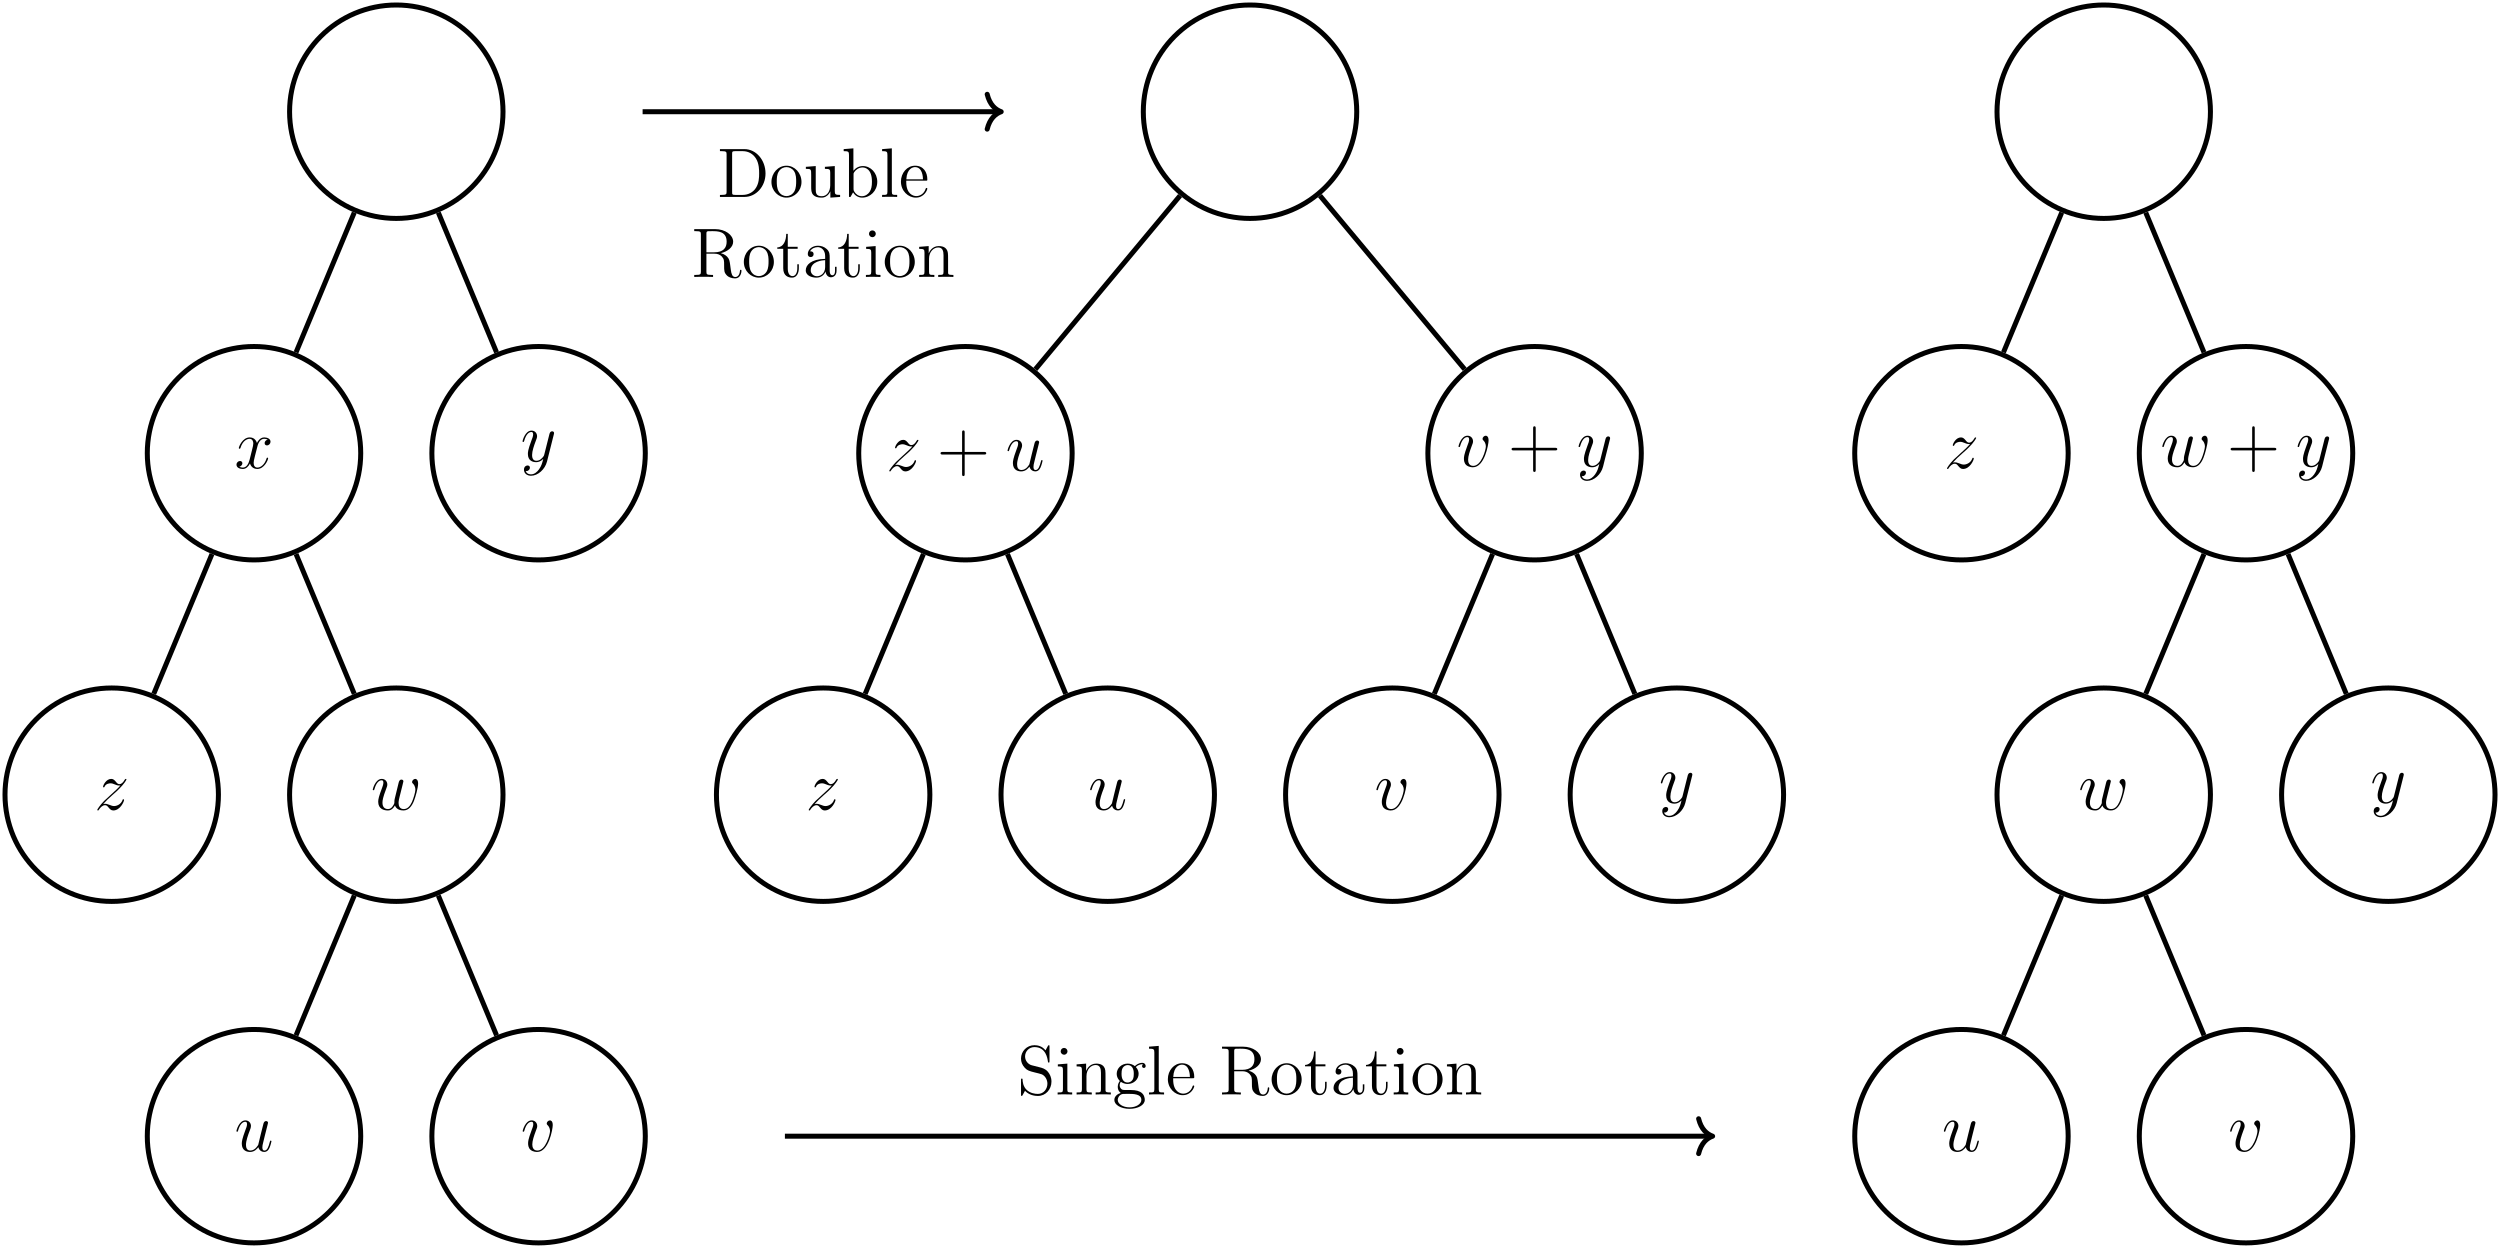 <?xml version='1.0' encoding='UTF-8'?>
<!-- This file was generated by dvisvgm 3.4.3 -->
<svg version='1.1' xmlns='http://www.w3.org/2000/svg' xmlns:xlink='http://www.w3.org/1999/xlink' width='498.059pt' height='248.61pt' viewBox='-.5 -248.11 498.059 248.61'>
<defs>
<path id='g1-43' d='M5.565-3.222H9.415C9.61-3.222 9.861-3.222 9.861-3.473C9.861-3.738 9.624-3.738 9.415-3.738H5.565V-7.588C5.565-7.783 5.565-8.034 5.314-8.034C5.049-8.034 5.049-7.797 5.049-7.588V-3.738H1.2C1.004-3.738 .753-3.738 .753-3.487C.753-3.222 .99-3.222 1.2-3.222H5.049V.628C5.049 .823 5.049 1.074 5.3 1.074C5.565 1.074 5.565 .837 5.565 .628V-3.222Z'/>
<path id='g1-68' d='M.586-9.526V-9.122H.865C1.869-9.122 1.911-8.982 1.911-8.466V-1.06C1.911-.544 1.869-.404 .865-.404H.586V0H5.467C7.797 0 9.666-2.092 9.666-4.672C9.666-7.364 7.783-9.526 5.467-9.526H.586ZM3.654-.404C3.041-.404 3.013-.502 3.013-.962V-8.564C3.013-9.024 3.041-9.122 3.654-9.122H5.119C6.276-9.122 7.197-8.564 7.769-7.643C8.397-6.653 8.397-5.244 8.397-4.686C8.397-3.905 8.383-2.594 7.588-1.562C7.127-.976 6.29-.404 5.119-.404H3.654Z'/>
<path id='g1-82' d='M5.886-4.742C7.267-5.063 8.341-5.942 8.341-7.016C8.341-8.369 6.765-9.526 4.756-9.526H.586V-9.122H.865C1.869-9.122 1.911-8.982 1.911-8.466V-1.06C1.911-.544 1.869-.404 .865-.404H.586V0C.907-.028 2.05-.028 2.455-.028S4.017-.028 4.338 0V-.404H4.059C3.055-.404 3.013-.544 3.013-1.06V-4.631H4.631C5.175-4.631 5.691-4.477 6.067-4.087C6.541-3.557 6.541-3.264 6.541-2.301C6.541-1.2 6.541-.837 7.155-.237C7.364-.028 7.95 .293 8.731 .293C9.819 .293 10-.921 10-1.213C10-1.297 10-1.423 9.847-1.423C9.708-1.423 9.708-1.339 9.694-1.2C9.624-.363 9.219 .014 8.773 .014C8.132 .014 7.992-.642 7.88-1.381C7.867-1.478 7.783-2.078 7.741-2.427C7.643-3.124 7.588-3.571 7.169-4.003C7.016-4.156 6.653-4.533 5.886-4.742ZM4.575-4.91H3.013V-8.564C3.013-8.885 3.013-9.052 3.306-9.108C3.431-9.122 3.85-9.122 4.129-9.122C5.258-9.122 7.044-9.122 7.044-7.016C7.044-5.802 6.388-4.91 4.575-4.91Z'/>
<path id='g1-83' d='M2.901-5.816C2.19-5.998 1.562-6.695 1.562-7.588C1.562-8.564 2.343-9.443 3.431-9.443C5.719-9.443 6.025-7.183 6.109-6.583C6.137-6.416 6.137-6.36 6.276-6.36C6.43-6.36 6.43-6.43 6.43-6.681V-9.498C6.43-9.749 6.43-9.819 6.29-9.819C6.249-9.819 6.193-9.819 6.095-9.638L5.635-8.787C4.965-9.652 4.045-9.819 3.431-9.819C1.883-9.819 .753-8.578 .753-7.155C.753-6.486 .99-5.872 1.506-5.314C1.995-4.77 2.483-4.645 3.473-4.394C3.961-4.282 4.728-4.087 4.924-4.003C5.579-3.682 6.011-2.929 6.011-2.148C6.011-1.102 5.272-.112 4.115-.112C3.487-.112 2.622-.265 1.939-.865C1.13-1.59 1.074-2.594 1.06-3.055C1.046-3.166 .934-3.166 .907-3.166C.753-3.166 .753-3.096 .753-2.845V-.028C.753 .223 .753 .293 .893 .293C.976 .293 .99 .265 1.088 .098C1.144-.014 1.437-.53 1.548-.739C2.05-.181 2.929 .293 4.129 .293C5.691 .293 6.82-1.032 6.82-2.566C6.82-3.417 6.5-4.045 6.123-4.505C5.607-5.133 4.979-5.286 4.435-5.426L2.901-5.816Z'/>
<path id='g1-97' d='M5.384-3.724C5.384-4.477 5.384-5.035 4.77-5.579C4.282-6.025 3.654-6.221 3.041-6.221C1.897-6.221 1.018-5.467 1.018-4.561C1.018-4.156 1.283-3.961 1.604-3.961C1.939-3.961 2.176-4.198 2.176-4.533C2.176-5.105 1.674-5.105 1.465-5.105C1.785-5.691 2.455-5.942 3.013-5.942C3.654-5.942 4.477-5.412 4.477-4.156V-3.599C1.674-3.557 .614-2.385 .614-1.311C.614-.209 1.897 .139 2.748 .139C3.668 .139 4.296-.418 4.561-1.088C4.617-.432 5.049 .07 5.649 .07C5.942 .07 6.751-.126 6.751-1.241V-2.022H6.444V-1.241C6.444-.446 6.109-.335 5.914-.335C5.384-.335 5.384-1.074 5.384-1.283V-3.724ZM4.477-1.967C4.477-.6 3.459-.139 2.859-.139C2.176-.139 1.604-.642 1.604-1.311C1.604-3.152 3.975-3.32 4.477-3.347V-1.967Z'/>
<path id='g1-98' d='M2.329-9.68L.391-9.526V-9.122C1.339-9.122 1.451-9.024 1.451-8.341V0H1.757C1.813-.112 2.204-.809 2.26-.907C2.58-.391 3.18 .139 4.073 .139C5.677 .139 7.085-1.213 7.085-3.013C7.085-4.784 5.774-6.151 4.226-6.151C3.459-6.151 2.803-5.802 2.329-5.216V-9.68ZM2.357-4.463C2.357-4.714 2.357-4.742 2.511-4.965C2.845-5.467 3.459-5.872 4.142-5.872C4.561-5.872 6.025-5.705 6.025-3.027C6.025-2.092 5.886-1.506 5.551-1.004C5.272-.572 4.714-.139 4.017-.139C3.264-.139 2.776-.628 2.538-1.004C2.357-1.297 2.357-1.353 2.357-1.59V-4.463Z'/>
<path id='g1-101' d='M5.342-3.236C5.649-3.236 5.677-3.236 5.677-3.501C5.677-4.91 4.924-6.221 3.236-6.221C1.646-6.221 .418-4.784 .418-3.055C.418-1.213 1.841 .139 3.389 .139C5.049 .139 5.677-1.367 5.677-1.66C5.677-1.743 5.607-1.799 5.523-1.799C5.412-1.799 5.384-1.73 5.356-1.66C4.993-.488 4.059-.167 3.473-.167S1.478-.558 1.478-2.971V-3.236H5.342ZM1.492-3.501C1.604-5.691 2.831-5.942 3.222-5.942C4.714-5.942 4.798-3.975 4.812-3.501H1.492Z'/>
<path id='g1-103' d='M1.66-2.525C2.315-2.092 2.873-2.092 3.027-2.092C4.282-2.092 5.216-3.041 5.216-4.115C5.216-4.491 5.105-5.021 4.659-5.467C5.202-6.025 5.858-6.025 5.928-6.025C5.984-6.025 6.053-6.025 6.109-5.998C5.97-5.942 5.9-5.802 5.9-5.649C5.9-5.454 6.039-5.286 6.263-5.286C6.374-5.286 6.625-5.356 6.625-5.663C6.625-5.914 6.43-6.304 5.942-6.304C5.216-6.304 4.672-5.858 4.477-5.649C4.059-5.97 3.571-6.151 3.041-6.151C1.785-6.151 .851-5.202 .851-4.129C.851-3.333 1.339-2.817 1.478-2.692C1.311-2.483 1.06-2.078 1.06-1.534C1.06-.725 1.548-.377 1.66-.307C1.018-.126 .377 .377 .377 1.102C.377 2.064 1.688 2.859 3.403 2.859C5.063 2.859 6.444 2.12 6.444 1.074C6.444 .725 6.346-.098 5.509-.53C4.798-.893 4.101-.893 2.901-.893C2.05-.893 1.953-.893 1.702-1.158C1.562-1.297 1.437-1.562 1.437-1.855C1.437-2.092 1.52-2.329 1.66-2.525ZM3.041-2.385C1.813-2.385 1.813-3.794 1.813-4.115C1.813-4.366 1.813-4.937 2.05-5.314C2.315-5.719 2.734-5.858 3.027-5.858C4.254-5.858 4.254-4.449 4.254-4.129C4.254-3.877 4.254-3.306 4.017-2.929C3.752-2.525 3.333-2.385 3.041-2.385ZM3.417 2.566C2.078 2.566 1.06 1.883 1.06 1.088C1.06 .976 1.088 .432 1.618 .07C1.925-.126 2.05-.126 3.027-.126C4.184-.126 5.76-.126 5.76 1.088C5.76 1.911 4.7 2.566 3.417 2.566Z'/>
<path id='g1-105' d='M2.427-8.592C2.427-8.954 2.134-9.275 1.743-9.275C1.381-9.275 1.074-8.982 1.074-8.606C1.074-8.187 1.409-7.922 1.743-7.922C2.176-7.922 2.427-8.285 2.427-8.592ZM.502-5.998V-5.593C1.395-5.593 1.52-5.509 1.52-4.826V-1.032C1.52-.404 1.367-.404 .46-.404V0C.851-.028 1.52-.028 1.925-.028C2.078-.028 2.887-.028 3.361 0V-.404C2.455-.404 2.399-.474 2.399-1.018V-6.151L.502-5.998Z'/>
<path id='g1-108' d='M2.399-9.68L.46-9.526V-9.122C1.409-9.122 1.52-9.024 1.52-8.341V-1.032C1.52-.404 1.367-.404 .46-.404V0C.851-.028 1.534-.028 1.953-.028S3.068-.028 3.459 0V-.404C2.566-.404 2.399-.404 2.399-1.032V-9.68Z'/>
<path id='g1-110' d='M6.207-3.389C6.207-4.686 6.207-5.077 5.886-5.523C5.481-6.067 4.826-6.151 4.352-6.151C2.999-6.151 2.469-4.993 2.357-4.714H2.343V-6.151L.446-5.998V-5.593C1.395-5.593 1.506-5.495 1.506-4.812V-1.032C1.506-.404 1.353-.404 .446-.404V0C.809-.028 1.562-.028 1.953-.028C2.357-.028 3.11-.028 3.473 0V-.404C2.58-.404 2.413-.404 2.413-1.032V-3.626C2.413-5.091 3.375-5.872 4.24-5.872S5.3-5.161 5.3-4.31V-1.032C5.3-.404 5.147-.404 4.24-.404V0C4.603-.028 5.356-.028 5.746-.028C6.151-.028 6.904-.028 7.267 0V-.404C6.569-.404 6.221-.404 6.207-.823V-3.389Z'/>
<path id='g1-111' d='M6.402-2.985C6.402-4.784 5.035-6.221 3.417-6.221C1.743-6.221 .418-4.742 .418-2.985C.418-1.2 1.813 .139 3.403 .139C5.049 .139 6.402-1.227 6.402-2.985ZM3.417-.167C2.901-.167 2.273-.391 1.869-1.074C1.492-1.702 1.478-2.525 1.478-3.11C1.478-3.64 1.478-4.491 1.911-5.119C2.301-5.719 2.915-5.942 3.403-5.942C3.947-5.942 4.533-5.691 4.91-5.147C5.342-4.505 5.342-3.626 5.342-3.11C5.342-2.622 5.342-1.757 4.979-1.102C4.589-.432 3.947-.167 3.417-.167Z'/>
<path id='g1-116' d='M2.343-5.607H4.31V-6.011H2.343V-8.578H2.036C2.022-7.267 1.52-5.928 .251-5.886V-5.607H1.437V-1.73C1.437-.181 2.469 .139 3.208 .139C4.087 .139 4.547-.725 4.547-1.73V-2.525H4.24V-1.757C4.24-.753 3.836-.167 3.292-.167C2.343-.167 2.343-1.465 2.343-1.702V-5.607Z'/>
<path id='g1-117' d='M4.24-5.998V-5.593C5.189-5.593 5.3-5.495 5.3-4.812V-2.315C5.3-1.13 4.672-.139 3.626-.139C2.483-.139 2.413-.795 2.413-1.534V-6.151L.446-5.998V-5.593C1.506-5.593 1.506-5.551 1.506-4.31V-2.218C1.506-1.353 1.506-.851 1.925-.391C2.26-.028 2.831 .139 3.543 .139C3.78 .139 4.226 .139 4.7-.265C5.105-.586 5.328-1.116 5.328-1.116V.139L7.267 0V-.404C6.318-.404 6.207-.502 6.207-1.186V-6.151L4.24-5.998Z'/>
<path id='g0-117' d='M4.756-.809C4.937-.028 5.607 .139 5.942 .139C6.388 .139 6.723-.153 6.946-.628C7.183-1.13 7.364-1.953 7.364-1.995C7.364-2.064 7.309-2.12 7.225-2.12C7.099-2.12 7.085-2.05 7.03-1.841C6.779-.879 6.528-.139 5.97-.139C5.551-.139 5.551-.6 5.551-.781C5.551-1.102 5.593-1.241 5.733-1.827C5.83-2.204 5.928-2.58 6.011-2.971L6.583-5.244C6.681-5.593 6.681-5.621 6.681-5.663C6.681-5.872 6.514-6.011 6.304-6.011C5.9-6.011 5.802-5.663 5.719-5.314C5.579-4.77 4.826-1.771 4.728-1.283C4.714-1.283 4.17-.139 3.152-.139C2.427-.139 2.287-.767 2.287-1.283C2.287-2.078 2.678-3.194 3.041-4.129C3.208-4.575 3.278-4.756 3.278-5.035C3.278-5.635 2.845-6.151 2.176-6.151C.893-6.151 .377-4.129 .377-4.017C.377-3.961 .432-3.891 .53-3.891C.656-3.891 .669-3.947 .725-4.142C1.06-5.342 1.604-5.872 2.134-5.872C2.273-5.872 2.497-5.858 2.497-5.412C2.497-5.049 2.343-4.645 2.134-4.115C1.52-2.455 1.451-1.925 1.451-1.506C1.451-.084 2.525 .139 3.096 .139C3.989 .139 4.477-.474 4.756-.809Z'/>
<path id='g0-118' d='M6.374-5.216C6.374-6.095 5.928-6.151 5.816-6.151C5.481-6.151 5.175-5.816 5.175-5.537C5.175-5.37 5.272-5.272 5.328-5.216C5.467-5.091 5.83-4.714 5.83-3.989C5.83-3.403 4.993-.139 3.32-.139C2.469-.139 2.301-.851 2.301-1.367C2.301-2.064 2.622-3.041 2.999-4.045C3.222-4.617 3.278-4.756 3.278-5.035C3.278-5.621 2.859-6.151 2.176-6.151C.893-6.151 .377-4.129 .377-4.017C.377-3.961 .432-3.891 .53-3.891C.656-3.891 .669-3.947 .725-4.142C1.06-5.342 1.604-5.872 2.134-5.872C2.26-5.872 2.497-5.872 2.497-5.412C2.497-5.049 2.343-4.645 2.134-4.115C1.465-2.329 1.465-1.897 1.465-1.562C1.465-1.255 1.506-.683 1.939-.293C2.441 .139 3.138 .139 3.264 .139C5.579 .139 6.374-4.421 6.374-5.216Z'/>
<path id='g0-119' d='M4.798-.851C5.105-.014 5.97 .139 6.5 .139C7.56 .139 8.187-.781 8.578-1.743C8.899-2.552 9.415-4.394 9.415-5.216C9.415-6.067 8.982-6.151 8.857-6.151C8.522-6.151 8.215-5.816 8.215-5.537C8.215-5.37 8.313-5.272 8.383-5.216C8.508-5.091 8.871-4.714 8.871-3.989C8.871-3.515 8.48-2.204 8.187-1.548C7.797-.697 7.281-.139 6.555-.139C5.774-.139 5.523-.725 5.523-1.367C5.523-1.771 5.649-2.26 5.705-2.497L6.29-4.84C6.36-5.119 6.486-5.607 6.486-5.663C6.486-5.872 6.318-6.011 6.109-6.011C5.705-6.011 5.607-5.663 5.523-5.328C5.384-4.784 4.798-2.427 4.742-2.12C4.686-1.883 4.686-1.73 4.686-1.423C4.686-1.088 4.24-.558 4.226-.53C4.073-.377 3.85-.139 3.417-.139C2.315-.139 2.315-1.186 2.315-1.423C2.315-1.869 2.413-2.483 3.041-4.142C3.208-4.575 3.278-4.756 3.278-5.035C3.278-5.621 2.859-6.151 2.176-6.151C.893-6.151 .377-4.129 .377-4.017C.377-3.961 .432-3.891 .53-3.891C.656-3.891 .669-3.947 .725-4.142C1.074-5.37 1.618-5.872 2.134-5.872C2.273-5.872 2.497-5.858 2.497-5.412C2.497-5.342 2.497-5.049 2.26-4.435C1.604-2.692 1.465-2.12 1.465-1.59C1.465-.126 2.664 .139 3.375 .139C3.612 .139 4.24 .139 4.798-.851Z'/>
<path id='g0-120' d='M6.611-5.691C6.165-5.607 5.998-5.272 5.998-5.007C5.998-4.672 6.263-4.561 6.458-4.561C6.876-4.561 7.169-4.924 7.169-5.3C7.169-5.886 6.5-6.151 5.914-6.151C5.063-6.151 4.589-5.314 4.463-5.049C4.142-6.095 3.278-6.151 3.027-6.151C1.604-6.151 .851-4.324 .851-4.017C.851-3.961 .907-3.891 1.004-3.891C1.116-3.891 1.144-3.975 1.172-4.031C1.646-5.579 2.58-5.872 2.985-5.872C3.612-5.872 3.738-5.286 3.738-4.951C3.738-4.645 3.654-4.324 3.487-3.654L3.013-1.743C2.803-.907 2.399-.139 1.66-.139C1.59-.139 1.241-.139 .948-.321C1.451-.418 1.562-.837 1.562-1.004C1.562-1.283 1.353-1.451 1.088-1.451C.753-1.451 .391-1.158 .391-.711C.391-.126 1.046 .139 1.646 .139C2.315 .139 2.79-.391 3.082-.962C3.306-.139 4.003 .139 4.519 .139C5.942 .139 6.695-1.688 6.695-1.995C6.695-2.064 6.639-2.12 6.555-2.12C6.43-2.12 6.416-2.05 6.374-1.939C5.998-.711 5.189-.139 4.561-.139C4.073-.139 3.808-.502 3.808-1.074C3.808-1.381 3.864-1.604 4.087-2.525L4.575-4.421C4.784-5.258 5.258-5.872 5.9-5.872C5.928-5.872 6.318-5.872 6.611-5.691Z'/>
<path id='g0-121' d='M3.668 1.562C3.292 2.092 2.748 2.566 2.064 2.566C1.897 2.566 1.227 2.538 1.018 1.897C1.06 1.911 1.13 1.911 1.158 1.911C1.576 1.911 1.855 1.548 1.855 1.227S1.59 .795 1.381 .795C1.158 .795 .669 .962 .669 1.646C.669 2.357 1.269 2.845 2.064 2.845C3.459 2.845 4.868 1.562 5.258 .014L6.625-5.426C6.639-5.495 6.667-5.579 6.667-5.663C6.667-5.872 6.5-6.011 6.29-6.011C6.165-6.011 5.872-5.956 5.76-5.537L4.728-1.437C4.659-1.186 4.659-1.158 4.547-1.004C4.268-.614 3.808-.139 3.138-.139C2.357-.139 2.287-.907 2.287-1.283C2.287-2.078 2.664-3.152 3.041-4.156C3.194-4.561 3.278-4.756 3.278-5.035C3.278-5.621 2.859-6.151 2.176-6.151C.893-6.151 .377-4.129 .377-4.017C.377-3.961 .432-3.891 .53-3.891C.656-3.891 .669-3.947 .725-4.142C1.06-5.314 1.59-5.872 2.134-5.872C2.26-5.872 2.497-5.872 2.497-5.412C2.497-5.049 2.343-4.645 2.134-4.115C1.451-2.287 1.451-1.827 1.451-1.492C1.451-.167 2.399 .139 3.096 .139C3.501 .139 4.003 .014 4.491-.502L4.505-.488C4.296 .335 4.156 .879 3.668 1.562Z'/>
<path id='g0-122' d='M1.771-1.13C2.371-1.813 2.859-2.246 3.557-2.873C4.394-3.599 4.756-3.947 4.951-4.156C5.928-5.119 6.416-5.928 6.416-6.039S6.304-6.151 6.276-6.151C6.179-6.151 6.151-6.095 6.081-5.998C5.733-5.398 5.398-5.105 5.035-5.105C4.742-5.105 4.589-5.23 4.324-5.565C4.031-5.914 3.794-6.151 3.389-6.151C2.371-6.151 1.757-4.882 1.757-4.589C1.757-4.547 1.771-4.463 1.897-4.463C2.008-4.463 2.022-4.519 2.064-4.617C2.301-5.175 2.971-5.272 3.236-5.272C3.529-5.272 3.808-5.175 4.101-5.049C4.631-4.826 4.854-4.826 4.993-4.826C5.091-4.826 5.147-4.826 5.216-4.84C4.756-4.296 4.003-3.626 3.375-3.055L1.967-1.757C1.116-.893 .6-.07 .6 .028C.6 .112 .669 .139 .753 .139S.851 .126 .948-.042C1.172-.391 1.618-.907 2.134-.907C2.427-.907 2.566-.809 2.845-.46C3.11-.153 3.347 .139 3.794 .139C5.161 .139 5.942-1.632 5.942-1.953C5.942-2.008 5.928-2.092 5.788-2.092C5.677-2.092 5.663-2.036 5.621-1.897C5.314-1.074 4.491-.739 3.947-.739C3.654-.739 3.375-.837 3.082-.962C2.525-1.186 2.371-1.186 2.19-1.186C2.05-1.186 1.897-1.186 1.771-1.13Z'/>
</defs>
<g id='page1'>
<path d='M99.711-225.852C99.711-237.594 90.191-247.113 78.449-247.113C66.711-247.113 57.191-237.594 57.191-225.852C57.191-214.109 66.711-204.594 78.449-204.594C90.191-204.594 99.711-214.109 99.711-225.852Z' stroke='#000' fill='none' stroke-width='.996' stroke-miterlimit='10'/>
<path d='M71.363-157.82C71.363-169.562 61.848-179.078 50.105-179.078S28.844-169.562 28.844-157.82S38.363-136.559 50.105-136.559S71.363-146.078 71.363-157.82Z' stroke='#000' fill='none' stroke-width='.996' stroke-miterlimit='10'/>
<g transform='matrix(1 0 0 1 -32.227 71.035)'>
<use x='78.451' y='-225.852' xlink:href='#g0-120'/>
</g>
<path d='M70.082-205.769L58.473-177.902' stroke='#000' fill='none' stroke-width='.996' stroke-miterlimit='10'/>
<path d='M43.016-89.789C43.016-101.531 33.5-111.047 21.758-111.047S.496-101.531 .496-89.789S10.016-68.527 21.758-68.527S43.016-78.047 43.016-89.789Z' stroke='#000' fill='none' stroke-width='.996' stroke-miterlimit='10'/>
<g transform='matrix(1 0 0 1 -60.176 139.067)'>
<use x='78.451' y='-225.852' xlink:href='#g0-122'/>
</g>
<path d='M41.734-137.738L30.125-109.871' stroke='#000' fill='none' stroke-width='.996' stroke-miterlimit='10'/>
<path d='M99.711-89.789C99.711-101.531 90.191-111.047 78.449-111.047C66.711-111.047 57.191-101.531 57.191-89.789S66.711-68.527 78.449-68.527C90.191-68.527 99.711-78.047 99.711-89.789Z' stroke='#000' fill='none' stroke-width='.996' stroke-miterlimit='10'/>
<g transform='matrix(1 0 0 1 -5.069 139.067)'>
<use x='78.451' y='-225.852' xlink:href='#g0-119'/>
</g>
<path d='M58.473-137.738L70.082-109.871' stroke='#000' fill='none' stroke-width='.996' stroke-miterlimit='10'/>
<path d='M71.363-21.754C71.363-33.496 61.848-43.016 50.105-43.016S28.844-33.496 28.844-21.754S38.363-.496 50.105-.496S71.363-10.012 71.363-21.754Z' stroke='#000' fill='none' stroke-width='.996' stroke-miterlimit='10'/>
<g transform='matrix(1 0 0 1 -32.233 207.099)'>
<use x='78.451' y='-225.852' xlink:href='#g0-117'/>
</g>
<path d='M70.082-69.703L58.473-41.84' stroke='#000' fill='none' stroke-width='.996' stroke-miterlimit='10'/>
<path d='M128.059-21.754C128.059-33.496 118.539-43.016 106.797-43.016S85.539-33.496 85.539-21.754S95.055-.496 106.797-.496S128.059-10.012 128.059-21.754Z' stroke='#000' fill='none' stroke-width='.996' stroke-miterlimit='10'/>
<g transform='matrix(1 0 0 1 24.795 207.099)'>
<use x='78.451' y='-225.852' xlink:href='#g0-118'/>
</g>
<path d='M86.82-69.703L98.43-41.84' stroke='#000' fill='none' stroke-width='.996' stroke-miterlimit='10'/>
<path d='M128.059-157.82C128.059-169.562 118.539-179.078 106.797-179.078S85.539-169.562 85.539-157.82S95.055-136.559 106.797-136.559S128.059-146.078 128.059-157.82Z' stroke='#000' fill='none' stroke-width='.996' stroke-miterlimit='10'/>
<g transform='matrix(1 0 0 1 24.767 69.679)'>
<use x='78.451' y='-225.852' xlink:href='#g0-121'/>
</g>
<path d='M86.82-205.769L98.43-177.902' stroke='#000' fill='none' stroke-width='.996' stroke-miterlimit='10'/>
<path d='M269.793-225.852C269.793-237.594 260.274-247.113 248.531-247.113C236.789-247.113 227.274-237.594 227.274-225.852C227.274-214.109 236.789-204.594 248.531-204.594C260.274-204.594 269.793-214.109 269.793-225.852Z' stroke='#000' fill='none' stroke-width='.996' stroke-miterlimit='10'/>
<path d='M213.098-157.82C213.098-169.562 203.578-179.078 191.84-179.078C180.098-179.078 170.578-169.562 170.578-157.82S180.098-136.559 191.84-136.559C203.578-136.559 213.098-146.078 213.098-157.82Z' stroke='#000' fill='none' stroke-width='.996' stroke-miterlimit='10'/>
<g transform='matrix(1 0 0 1 97.607 71.519)'>
<use x='78.451' y='-225.852' xlink:href='#g0-122'/>
<use x='88.516' y='-225.852' xlink:href='#g1-43'/>
<use x='102.237' y='-225.852' xlink:href='#g0-117'/>
</g>
<path d='M234.602-209.137L205.766-174.535' stroke='#000' fill='none' stroke-width='.996' stroke-miterlimit='10'/>
<path d='M184.75-89.789C184.75-101.531 175.234-111.047 163.492-111.047S142.231-101.531 142.231-89.789S151.75-68.527 163.492-68.527S184.75-78.047 184.75-89.789Z' stroke='#000' fill='none' stroke-width='.996' stroke-miterlimit='10'/>
<g transform='matrix(1 0 0 1 81.557 139.067)'>
<use x='78.451' y='-225.852' xlink:href='#g0-122'/>
</g>
<path d='M183.469-137.738L171.859-109.871' stroke='#000' fill='none' stroke-width='.996' stroke-miterlimit='10'/>
<path d='M241.446-89.789C241.446-101.531 231.926-111.047 220.184-111.047S198.926-101.531 198.926-89.789S208.442-68.527 220.184-68.527S241.446-78.047 241.446-89.789Z' stroke='#000' fill='none' stroke-width='.996' stroke-miterlimit='10'/>
<g transform='matrix(1 0 0 1 137.848 139.067)'>
<use x='78.451' y='-225.852' xlink:href='#g0-117'/>
</g>
<path d='M200.207-137.738L211.817-109.871' stroke='#000' fill='none' stroke-width='.996' stroke-miterlimit='10'/>
<path d='M326.485-157.82C326.485-169.562 316.969-179.078 305.227-179.078S283.965-169.562 283.965-157.82S293.485-136.559 305.227-136.559S326.485-146.078 326.485-157.82Z' stroke='#000' fill='none' stroke-width='.996' stroke-miterlimit='10'/>
<g transform='matrix(1 0 0 1 211.233 70.696)'>
<use x='78.451' y='-225.852' xlink:href='#g0-118'/>
<use x='88.653' y='-225.852' xlink:href='#g1-43'/>
<use x='102.375' y='-225.852' xlink:href='#g0-121'/>
</g>
<path d='M262.461-209.137L291.297-174.535' stroke='#000' fill='none' stroke-width='.996' stroke-miterlimit='10'/>
<path d='M298.141-89.789C298.141-101.531 288.621-111.047 276.879-111.047S255.617-101.531 255.617-89.789S265.137-68.527 276.879-68.527S298.141-78.047 298.141-89.789Z' stroke='#000' fill='none' stroke-width='.996' stroke-miterlimit='10'/>
<g transform='matrix(1 0 0 1 194.876 139.067)'>
<use x='78.451' y='-225.852' xlink:href='#g0-118'/>
</g>
<path d='M296.86-137.738L285.246-109.871' stroke='#000' fill='none' stroke-width='.996' stroke-miterlimit='10'/>
<path d='M354.832-89.789C354.832-101.531 345.313-111.047 333.571-111.047C321.832-111.047 312.313-101.531 312.313-89.789S321.832-68.527 333.571-68.527C345.313-68.527 354.832-78.047 354.832-89.789Z' stroke='#000' fill='none' stroke-width='.996' stroke-miterlimit='10'/>
<g transform='matrix(1 0 0 1 251.541 137.711)'>
<use x='78.451' y='-225.852' xlink:href='#g0-121'/>
</g>
<path d='M313.594-137.738L325.203-109.871' stroke='#000' fill='none' stroke-width='.996' stroke-miterlimit='10'/>
<path d='M439.871-225.852C439.871-237.594 430.356-247.113 418.613-247.113C406.871-247.113 397.352-237.594 397.352-225.852C397.352-214.109 406.871-204.594 418.613-204.594C430.356-204.594 439.871-214.109 439.871-225.852Z' stroke='#000' fill='none' stroke-width='.996' stroke-miterlimit='10'/>
<path d='M411.528-157.82C411.528-169.562 402.008-179.078 390.266-179.078S369.004-169.562 369.004-157.82S378.524-136.559 390.266-136.559S411.528-146.078 411.528-157.82Z' stroke='#000' fill='none' stroke-width='.996' stroke-miterlimit='10'/>
<g transform='matrix(1 0 0 1 308.332 71.035)'>
<use x='78.451' y='-225.852' xlink:href='#g0-122'/>
</g>
<path d='M410.246-205.769L398.633-177.902' stroke='#000' fill='none' stroke-width='.996' stroke-miterlimit='10'/>
<path d='M468.219-157.82C468.219-169.562 458.703-179.078 446.961-179.078S425.699-169.562 425.699-157.82S435.219-136.559 446.961-136.559S468.219-146.078 468.219-157.82Z' stroke='#000' fill='none' stroke-width='.996' stroke-miterlimit='10'/>
<g transform='matrix(1 0 0 1 351.449 70.696)'>
<use x='78.451' y='-225.852' xlink:href='#g0-119'/>
<use x='91.688' y='-225.852' xlink:href='#g1-43'/>
<use x='105.41' y='-225.852' xlink:href='#g0-121'/>
</g>
<path d='M426.981-205.769L438.59-177.902' stroke='#000' fill='none' stroke-width='.996' stroke-miterlimit='10'/>
<path d='M439.871-89.789C439.871-101.531 430.356-111.047 418.613-111.047C406.871-111.047 397.352-101.531 397.352-89.789S406.871-68.527 418.613-68.527C430.356-68.527 439.871-78.047 439.871-89.789Z' stroke='#000' fill='none' stroke-width='.996' stroke-miterlimit='10'/>
<g transform='matrix(1 0 0 1 335.093 139.067)'>
<use x='78.451' y='-225.852' xlink:href='#g0-119'/>
</g>
<path d='M438.59-137.738L426.981-109.871' stroke='#000' fill='none' stroke-width='.996' stroke-miterlimit='10'/>
<path d='M411.528-21.754C411.528-33.496 402.008-43.016 390.266-43.016S369.008-33.496 369.008-21.754S378.524-.496 390.266-.496S411.528-10.012 411.528-21.754Z' stroke='#000' fill='none' stroke-width='.996' stroke-miterlimit='10'/>
<g transform='matrix(1 0 0 1 307.929 207.099)'>
<use x='78.451' y='-225.852' xlink:href='#g0-117'/>
</g>
<path d='M410.246-69.703L398.633-41.84' stroke='#000' fill='none' stroke-width='.996' stroke-miterlimit='10'/>
<path d='M468.219-21.754C468.219-33.496 458.703-43.016 446.961-43.016S425.699-33.496 425.699-21.754S435.219-.496 446.961-.496S468.219-10.012 468.219-21.754Z' stroke='#000' fill='none' stroke-width='.996' stroke-miterlimit='10'/>
<g transform='matrix(1 0 0 1 364.957 207.099)'>
<use x='78.451' y='-225.852' xlink:href='#g0-118'/>
</g>
<path d='M426.981-69.703L438.59-41.84' stroke='#000' fill='none' stroke-width='.996' stroke-miterlimit='10'/>
<path d='M496.567-89.789C496.567-101.531 487.047-111.047 475.305-111.047C463.567-111.047 454.047-101.531 454.047-89.789S463.567-68.527 475.305-68.527C487.047-68.527 496.567-78.047 496.567-89.789Z' stroke='#000' fill='none' stroke-width='.996' stroke-miterlimit='10'/>
<g transform='matrix(1 0 0 1 393.276 137.711)'>
<use x='78.451' y='-225.852' xlink:href='#g0-121'/>
</g>
<path d='M455.328-137.738L466.938-109.871' stroke='#000' fill='none' stroke-width='.996' stroke-miterlimit='10'/>
<path d='M127.523-225.852H198.461' stroke='#000' fill='none' stroke-width='.996' stroke-miterlimit='10'/>
<path d='M196.172-229.324C196.68-227.242 197.816-226.258 198.961-225.852C197.816-225.445 196.68-224.465 196.172-222.383' stroke='#000' fill='none' stroke-width='.996' stroke-miterlimit='10' stroke-linecap='round' stroke-linejoin='round'/>
<g transform='matrix(1 0 0 1 52.793 25.245)'>
<use x='89.55' y='-234.121' xlink:href='#g1-68'/>
<use x='99.98' y='-234.121' xlink:href='#g1-111'/>
<use x='106.808' y='-234.121' xlink:href='#g1-117'/>
<use x='114.395' y='-234.121' xlink:href='#g1-98'/>
<use x='121.983' y='-234.121' xlink:href='#g1-108'/>
<use x='125.776' y='-234.121' xlink:href='#g1-101'/>
<use x='84.428' y='-218.181' xlink:href='#g1-82'/>
<use x='94.479' y='-218.181' xlink:href='#g1-111'/>
<use x='101.307' y='-218.181' xlink:href='#g1-116'/>
<use x='106.619' y='-218.181' xlink:href='#g1-97'/>
<use x='113.447' y='-218.181' xlink:href='#g1-116'/>
<use x='118.758' y='-218.181' xlink:href='#g1-105'/>
<use x='122.552' y='-218.181' xlink:href='#g1-111'/>
<use x='129.38' y='-218.181' xlink:href='#g1-110'/>
</g>
<path d='M155.871-21.754H340.196' stroke='#000' fill='none' stroke-width='.996' stroke-miterlimit='10'/>
<path d='M337.906-25.227C338.414-23.145 339.551-22.16 340.695-21.754C339.551-21.352 338.414-20.367 337.906-18.285' stroke='#000' fill='none' stroke-width='.996' stroke-miterlimit='10' stroke-linecap='round' stroke-linejoin='round'/>
<g transform='matrix(1 0 0 1 123.705 195.788)'>
<use x='78.451' y='-225.852' xlink:href='#g1-83'/>
<use x='86.038' y='-225.852' xlink:href='#g1-105'/>
<use x='89.832' y='-225.852' xlink:href='#g1-110'/>
<use x='97.419' y='-225.852' xlink:href='#g1-103'/>
<use x='104.247' y='-225.852' xlink:href='#g1-108'/>
<use x='108.041' y='-225.852' xlink:href='#g1-101'/>
<use x='118.663' y='-225.852' xlink:href='#g1-82'/>
<use x='128.714' y='-225.852' xlink:href='#g1-111'/>
<use x='135.542' y='-225.852' xlink:href='#g1-116'/>
<use x='140.853' y='-225.852' xlink:href='#g1-97'/>
<use x='147.682' y='-225.852' xlink:href='#g1-116'/>
<use x='152.993' y='-225.852' xlink:href='#g1-105'/>
<use x='156.786' y='-225.852' xlink:href='#g1-111'/>
<use x='163.615' y='-225.852' xlink:href='#g1-110'/>
</g>
</g>
</svg>